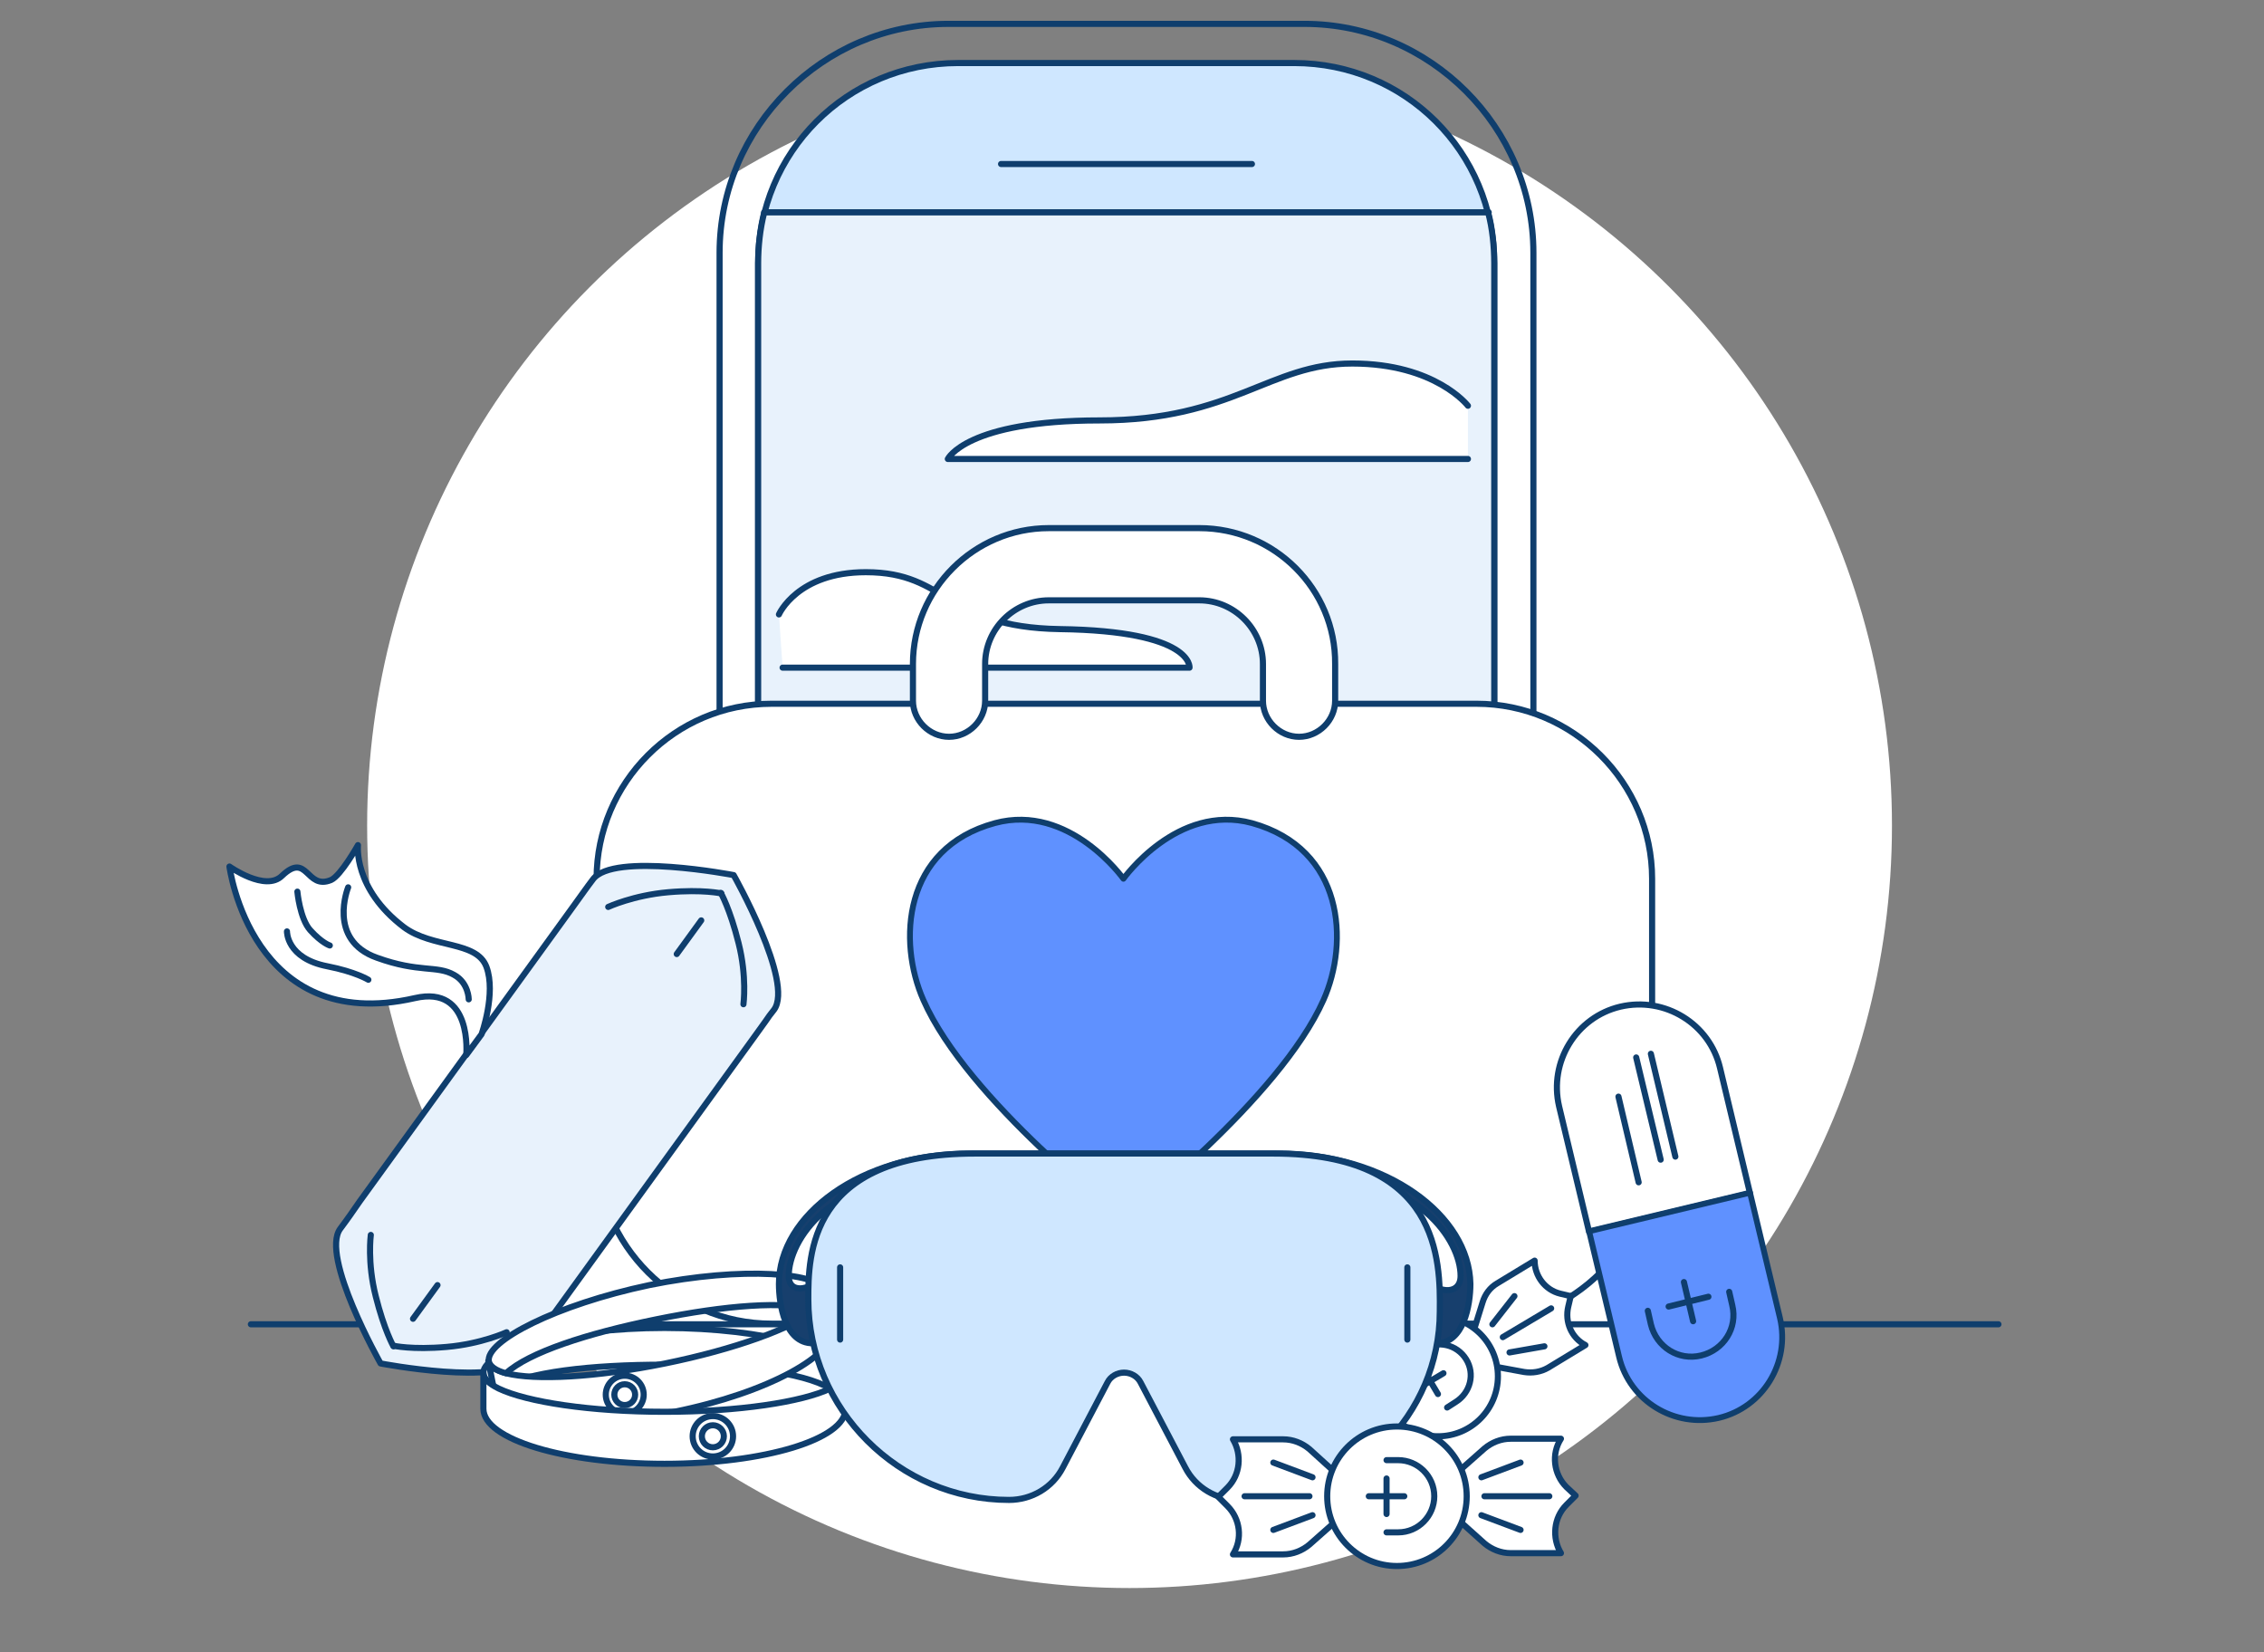 <?xml version="1.0" encoding="utf-8"?>
<!-- Generator: Adobe Illustrator 28.4.1, SVG Export Plug-In . SVG Version: 6.00 Build 0)  -->
<svg version="1.1" id="Layer_1" xmlns="http://www.w3.org/2000/svg" xmlns:xlink="http://www.w3.org/1999/xlink" x="0px" y="0px" viewBox="0 0 370 270" style="enable-background:new 0 0 370 270;" xml:space="preserve">
  <rect x="0" y="0" width="370" height="270" fill="#808080" stroke="none"/>
  <style type="text/css">
	.st0{fill:#FFFFFF;}
	.st1{fill:#CFE7FF;stroke:#0F3E6D;stroke-linecap:round;stroke-linejoin:round;stroke-miterlimit:10;}
	.st2{fill:none;stroke:#0F3E6D;stroke-linecap:round;stroke-linejoin:round;stroke-miterlimit:10;}
	.st3{fill:#E8F2FC;stroke:#0F3E6D;stroke-linecap:round;stroke-linejoin:round;stroke-miterlimit:10;}
	.st4{fill:#FFFFFF;stroke:#0F3E6D;stroke-linecap:round;stroke-linejoin:round;stroke-miterlimit:10;}
	.st5{fill:#5F91FF;stroke:#0F3E6D;stroke-width:0.953;stroke-linecap:round;stroke-linejoin:round;stroke-miterlimit:10;}
	.st6{fill:#FFFFFF;stroke:#0F3E6D;stroke-width:1;stroke-linecap:round;stroke-linejoin:round;stroke-miterlimit:10;}
	.st7{fill:#173F6D;stroke:#0F3E6D;stroke-linecap:round;stroke-linejoin:round;stroke-miterlimit:10;}
</style>
  <g>
    <circle class="st0" cx="184.6" cy="134.9" r="124.6" />
    <g>
      <path class="st1" d="M156.6,192.5h54.9c18.2,0,32.7-14.6,32.7-32.7V43c0-18.2-14.6-32.7-32.7-32.7h-54.9
			c-18.2,0-32.7,14.6-32.7,32.7v116.4C123.5,177.6,138.4,192.5,156.6,192.5z" />
      <path class="st2" d="M155,198.1h58.2c20.5,0,37.4-16.9,37.4-37.4V41.3c0-20.5-16.9-37.4-37.4-37.4H155
			c-20.5,0-37.4,16.9-37.4,37.4V161C117.9,181.9,134.4,198.1,155,198.1z" />
      <g>
        <line class="st2" x1="243.3" y1="34.7" x2="124.9" y2="34.7" />
        <line class="st2" x1="204.6" y1="26.8" x2="163.6" y2="26.8" />
      </g>
      <path class="st3" d="M243.2,34.7c0.7,2.6,1,5.6,1,8.3v116.4c0,18.2-14.6,32.7-32.7,32.7h-54.9c-18.2,0-32.7-14.6-32.7-32.7V43
			c0-2.6,0.3-5.6,1-8.3H243.2z" />
      <path class="st4" d="M239.9,75h-85c0,0,3-6.3,24.8-6.3s27.8-9.3,41.3-9.3c13.6,0,18.9,6.9,18.9,6.9" />
      <path class="st4" d="M127.9,109.1h66.5c0,0,0.7-6-21.2-6.3c-18.9-0.3-18.2-9.3-31.7-9.3c-11.2,0-14.2,6.9-14.2,6.9" />
    </g>
    <g>
      <path class="st4" d="M241.3,115H126.1c-15.8,0-28.6,12.9-28.6,28.6v44.1c0,15.8,12.9,28.6,28.6,28.6h115.3
			c15.8,0,28.6-12.9,28.6-28.6v-44.1C270,127.9,257.1,115,241.3,115z" />
      <path class="st5" d="M204.6,134.5c-12.2-3.3-21,9.1-21,9.1s-8.8-12.4-21-9.1c-15.1,4.1-15.9,19.4-11.7,28.9
			c7.2,16.4,32.7,35.9,32.7,35.9s25.5-19.7,32.7-35.9C220.5,154,219.7,138.7,204.6,134.5z" />
      <path class="st4" d="M196,86.3h-24.6c-12.2,0-22.2,10-22.2,22.2v6c0,3.2,2.7,5.9,5.9,5.9s5.9-2.7,5.9-5.9v-6
			c0-5.7,4.7-10.4,10.4-10.4H196c5.7,0,10.4,4.7,10.4,10.4v6c0,3.2,2.7,5.9,5.9,5.9s5.9-2.7,5.9-5.9v-6
			C218.3,96.3,208.3,86.3,196,86.3z" />
    </g>
    <line class="st2" x1="41" y1="216.4" x2="326.6" y2="216.4" />
    <g>
      <g>
        <g>
          <g>
            <path class="st4" d="M221,225.6c-1.3-0.2-2.7,0-3.9,0.7L211,230c2.3,1.2,3.4,3.8,2.8,6.3l-0.4,1.7l1.7,0.4
						c2.5,0.6,4.2,2.9,4.2,5.4l6.1-3.7c1.2-0.7,2-1.8,2.4-3.1l3-9.6L221,225.6z" />
            <path class="st4" d="M249.1,224.2c1.3,0.2,2.7,0,3.9-0.7l6.1-3.7c-2.3-1.2-3.4-3.8-2.8-6.3l0.4-1.7l-1.7-0.4
						c-2.5-0.6-4.2-2.9-4.2-5.4l-6.1,3.7c-1.2,0.7-2,1.8-2.4,3.1l-3,9.6L249.1,224.2z" />
          </g>
          <circle class="st4" cx="235" cy="224.9" r="9.8" />
        </g>
        <g>
          <g>
            <line class="st2" x1="253.5" y1="213.8" x2="245.6" y2="218.5" />
            <line class="st2" x1="247.5" y1="211.8" x2="243.9" y2="216.4" />
            <line class="st2" x1="252.4" y1="220" x2="246.7" y2="221" />
          </g>
          <g>
            <line class="st2" x1="216.6" y1="236" x2="224.4" y2="231.3" />
            <line class="st2" x1="222.6" y1="238" x2="226.2" y2="233.4" />
            <line class="st2" x1="217.7" y1="229.8" x2="223.4" y2="228.8" />
          </g>
        </g>
      </g>
      <g>
        <path class="st2" d="M231.2,221.3l1.4-0.9c2.4-1.4,5.5-0.7,7,1.7s0.7,5.5-1.7,7l-1.4,0.9" />
        <g>
          <line class="st2" x1="231.7" y1="226.9" x2="235.9" y2="224.4" />
          <line class="st2" x1="235" y1="227.8" x2="232.5" y2="223.6" />
        </g>
      </g>
    </g>
    <g>
      <path class="st4" d="M259.7,201.3l-4.9-20.5c-1.7-7.3,2.8-14.6,10-16.3l0,0c7.3-1.7,14.6,2.8,16.3,10L286,195L259.7,201.3z" />
      <path class="st5" d="M286,194.9l4.9,20.5c1.7,7.3-2.8,14.6-10,16.3l0,0c-7.3,1.7-14.6-2.8-16.3-10l-4.9-20.5L286,194.9z" />
      <path class="st2" d="M282.6,211.1l0.5,2.2c0.9,3.7-1.4,7.3-5.1,8.2s-7.3-1.4-8.2-5.1l-0.5-2.2" />
      <g>
        <line class="st2" x1="275.2" y1="209.5" x2="276.7" y2="215.9" />
        <line class="st2" x1="272.7" y1="213.5" x2="279.2" y2="211.9" />
      </g>
      <g>
        <line class="st2" x1="269.8" y1="172.2" x2="273.8" y2="189" />
        <line class="st2" x1="267.4" y1="172.8" x2="271.4" y2="189.5" />
        <line class="st2" x1="264.5" y1="179.2" x2="267.8" y2="193.2" />
      </g>
    </g>
    <g>
      <path class="st3" d="M96.9,143.7c-0.5,0.7-1,1.3-1.4,1.9l-1.8,2.5l-34.9,48.2l-1.6,2.3c-0.5,0.7-1,1.4-1.6,2.2
			c-3.3,4.5,6.6,22,6.6,22s19.8,3.8,23-0.7c0.5-0.8,1.1-1.5,1.6-2.2l1.6-2.3l34.9-48.2l1.8-2.5c0.4-0.6,0.9-1.3,1.4-1.9
			c3.3-4.5-6.6-22-6.6-22S100.2,139.2,96.9,143.7z" />
      <path class="st2" d="M99.4,148.2c0,0,4.1-1.9,9.8-2.4c5.7-0.5,8.7,0.2,8.7,0.2" />
      <path class="st2" d="M121.5,164.1c0,0,0.6-4.5-0.8-10c-1.4-5.6-2.9-8.2-2.9-8.2" />
      <line class="st2" x1="110.6" y1="155.9" x2="114.6" y2="150.4" />
      <path class="st2" d="M82.8,217.7c0,0-4.1,1.9-9.8,2.4c-5.7,0.5-8.7-0.2-8.7-0.2" />
      <path class="st2" d="M60.6,201.8c0,0-0.6,4.5,0.8,10c1.4,5.6,2.9,8.2,2.9,8.2" />
      <line class="st2" x1="71.5" y1="210" x2="67.5" y2="215.5" />
      <path class="st4" d="M76.2,172.4c0,0,1.1-11.5-8.4-9.3c-26.7,6.1-30.3-21.5-30.3-21.5s5.9,4.2,8.6,1.5c4.2-4,3.9,2.4,8,0.7
			c1.6-0.7,4.4-5.7,4.4-5.7s-0.8,7.1,7.5,13.4c4.7,3.5,11.9,2.2,13.5,6.5s-0.8,11-0.8,11L76.2,172.4z" />
      <path class="st2" d="M56.9,145c0,0-3.5,8.6,4.7,11.5c6.9,2.5,9.8,1.2,12.6,2.8c2.4,1.3,2.4,4,2.4,4" />
      <path class="st2" d="M46.9,152.2c0,0-0.1,4.4,6.6,5.7c4.6,0.9,6.7,2.2,6.7,2.2" />
      <path class="st2" d="M48.6,145.7c0,0,0.4,4.4,2.1,6.3c1.9,2.1,3.2,2.5,3.2,2.5" />
    </g>
    <g>
      <path class="st4" d="M81.5,226.9c4.6-2.7,15-3.9,27.1-3.9s22.5,1.2,27.1,3.9c1.6-0.8,2.5-1.6,2.5-2.6c0-3.5-13.2-7.3-29.6-7.3
			c-16.3,0-29.6,3.8-29.6,7.3C79,225.3,79.9,226.1,81.5,226.9z" />
      <g>
        <g>
          <path class="st4" d="M82.7,224.4c4.7,1.2,14.7,0.7,26-1.6s20.7-5.7,24.5-8.7c1.3-1,2-2,1.8-2.9l1.1,5.5
					c0.9,4.6-10.6,10.9-25.9,14c-15.2,3.1-28.4,1.9-29.3-2.8l-1.1-5.5C80,223.3,81,223.9,82.7,224.4z" />
          <path class="st4" d="M133.2,214.1c-4.8-1.6-14.7-0.8-26,1.5s-20.8,5.4-24.5,8.8c-1.6-0.4-2.6-1.1-2.8-1.9
					c-0.7-3.3,11-9.3,26.2-12.5c15.2-3.1,28.3-2.1,29,1.2C135.2,212.1,134.6,213,133.2,214.1z" />
        </g>
        <ellipse class="st6" cx="102.1" cy="227.9" rx="3.1" ry="3.1" />
        <ellipse class="st6" cx="102.1" cy="227.9" rx="1.7" ry="1.7" />
      </g>
      <path class="st4" d="M135.7,226.9c-4.6,2.2-15,3.8-27.1,3.8s-22.5-1.6-27.1-3.8c-1.6-0.8-2.5-1.6-2.5-2.6v5.9c0,5,13.2,9,29.6,9
			c16.3,0,29.6-4,29.6-9v-5.9C138.2,225.3,137.3,226.1,135.7,226.9z" />
      <ellipse class="st4" cx="116.5" cy="234.7" rx="3.3" ry="3.3" />
      <ellipse class="st4" cx="116.5" cy="234.7" rx="1.8" ry="1.8" />
    </g>
    <g>
      <path class="st7" d="M208.9,188.5c-16.9,0-25.2,0-25.2,0s-8.3,0-25.2,0c-17.9,0-31.2,10.1-31.2,21.3c0,3.4,1,9.7,5.5,9.7h2.1V207
			c-0.1,3-6,5.4-6,1.5c0-5.9,7-16.3,23.7-16.3c20,0,31.2,0,31.2,0s11.2,0,31.2,0c16.6,0,23.7,10.4,23.7,16.3c0,4-6,2.4-6-1.5v12.5
			h2.1c4.4,0,5.5-6.2,5.5-9.7C240.1,198.6,226.7,188.5,208.9,188.5z" />
      <path class="st1" d="M208.1,188.5h-24.4h-24.4c-27.2,0-27.2,16.8-27.2,23.8l0,0c0,18,14.8,32.8,32.8,32.8l0,0c3.7,0,7.1-2,8.8-5.3
			l7.3-13.9c0.5-1,1.6-1.6,2.7-1.6l0,0c1.1,0,2.2,0.6,2.7,1.6l7.3,13.9c1.7,3.3,5.1,5.3,8.8,5.3h2c16.9,0,30.8-13.9,30.8-30.8l0,0
			C235.4,206,235.4,188.5,208.1,188.5z" />
      <line class="st2" x1="230" y1="218.9" x2="230" y2="207.1" />
      <line class="st2" x1="137.3" y1="218.9" x2="137.3" y2="207.1" />
    </g>
    <g>
      <g>
        <g>
          <g>
            <path class="st4" d="M214,236.8c-1.2-1-2.7-1.6-4.3-1.6h-8.2c1.5,2.5,1.2,5.8-0.9,7.9l-1.5,1.5l1.5,1.5
						c2.1,2.1,2.5,5.4,0.9,7.9h8.2c1.6,0,3.1-0.6,4.3-1.6l8.7-7.7L214,236.8z" />
            <path class="st4" d="M242.6,252.2c1.2,1,2.7,1.6,4.3,1.6h8.2c-1.5-2.5-1.2-5.8,0.9-7.9l1.5-1.5L256,243
						c-2.1-2.1-2.5-5.4-0.9-7.9h-8.2c-1.6,0-3.1,0.6-4.3,1.6l-8.7,7.7L242.6,252.2z" />
          </g>
          <circle class="st4" cx="228.3" cy="244.5" r="11.4" />
        </g>
        <g>
          <g>
            <line class="st2" x1="253.2" y1="244.5" x2="242.6" y2="244.5" />
            <line class="st2" x1="248.5" y1="239" x2="242.1" y2="241.4" />
            <line class="st2" x1="248.5" y1="250" x2="242.1" y2="247.6" />
          </g>
          <g>
            <line class="st2" x1="203.4" y1="244.5" x2="214" y2="244.5" />
            <line class="st2" x1="208.1" y1="250" x2="214.5" y2="247.6" />
            <line class="st2" x1="208.1" y1="239" x2="214.5" y2="241.4" />
          </g>
        </g>
      </g>
      <g>
        <path class="st2" d="M226.6,238.6h1.9c3.2,0,5.9,2.6,5.9,5.9c0,3.2-2.6,5.9-5.9,5.9h-1.9" />
        <g>
          <line class="st2" x1="223.7" y1="244.5" x2="229.5" y2="244.5" />
          <line class="st2" x1="226.6" y1="247.4" x2="226.6" y2="241.6" />
        </g>
      </g>
    </g>
  </g>
</svg>